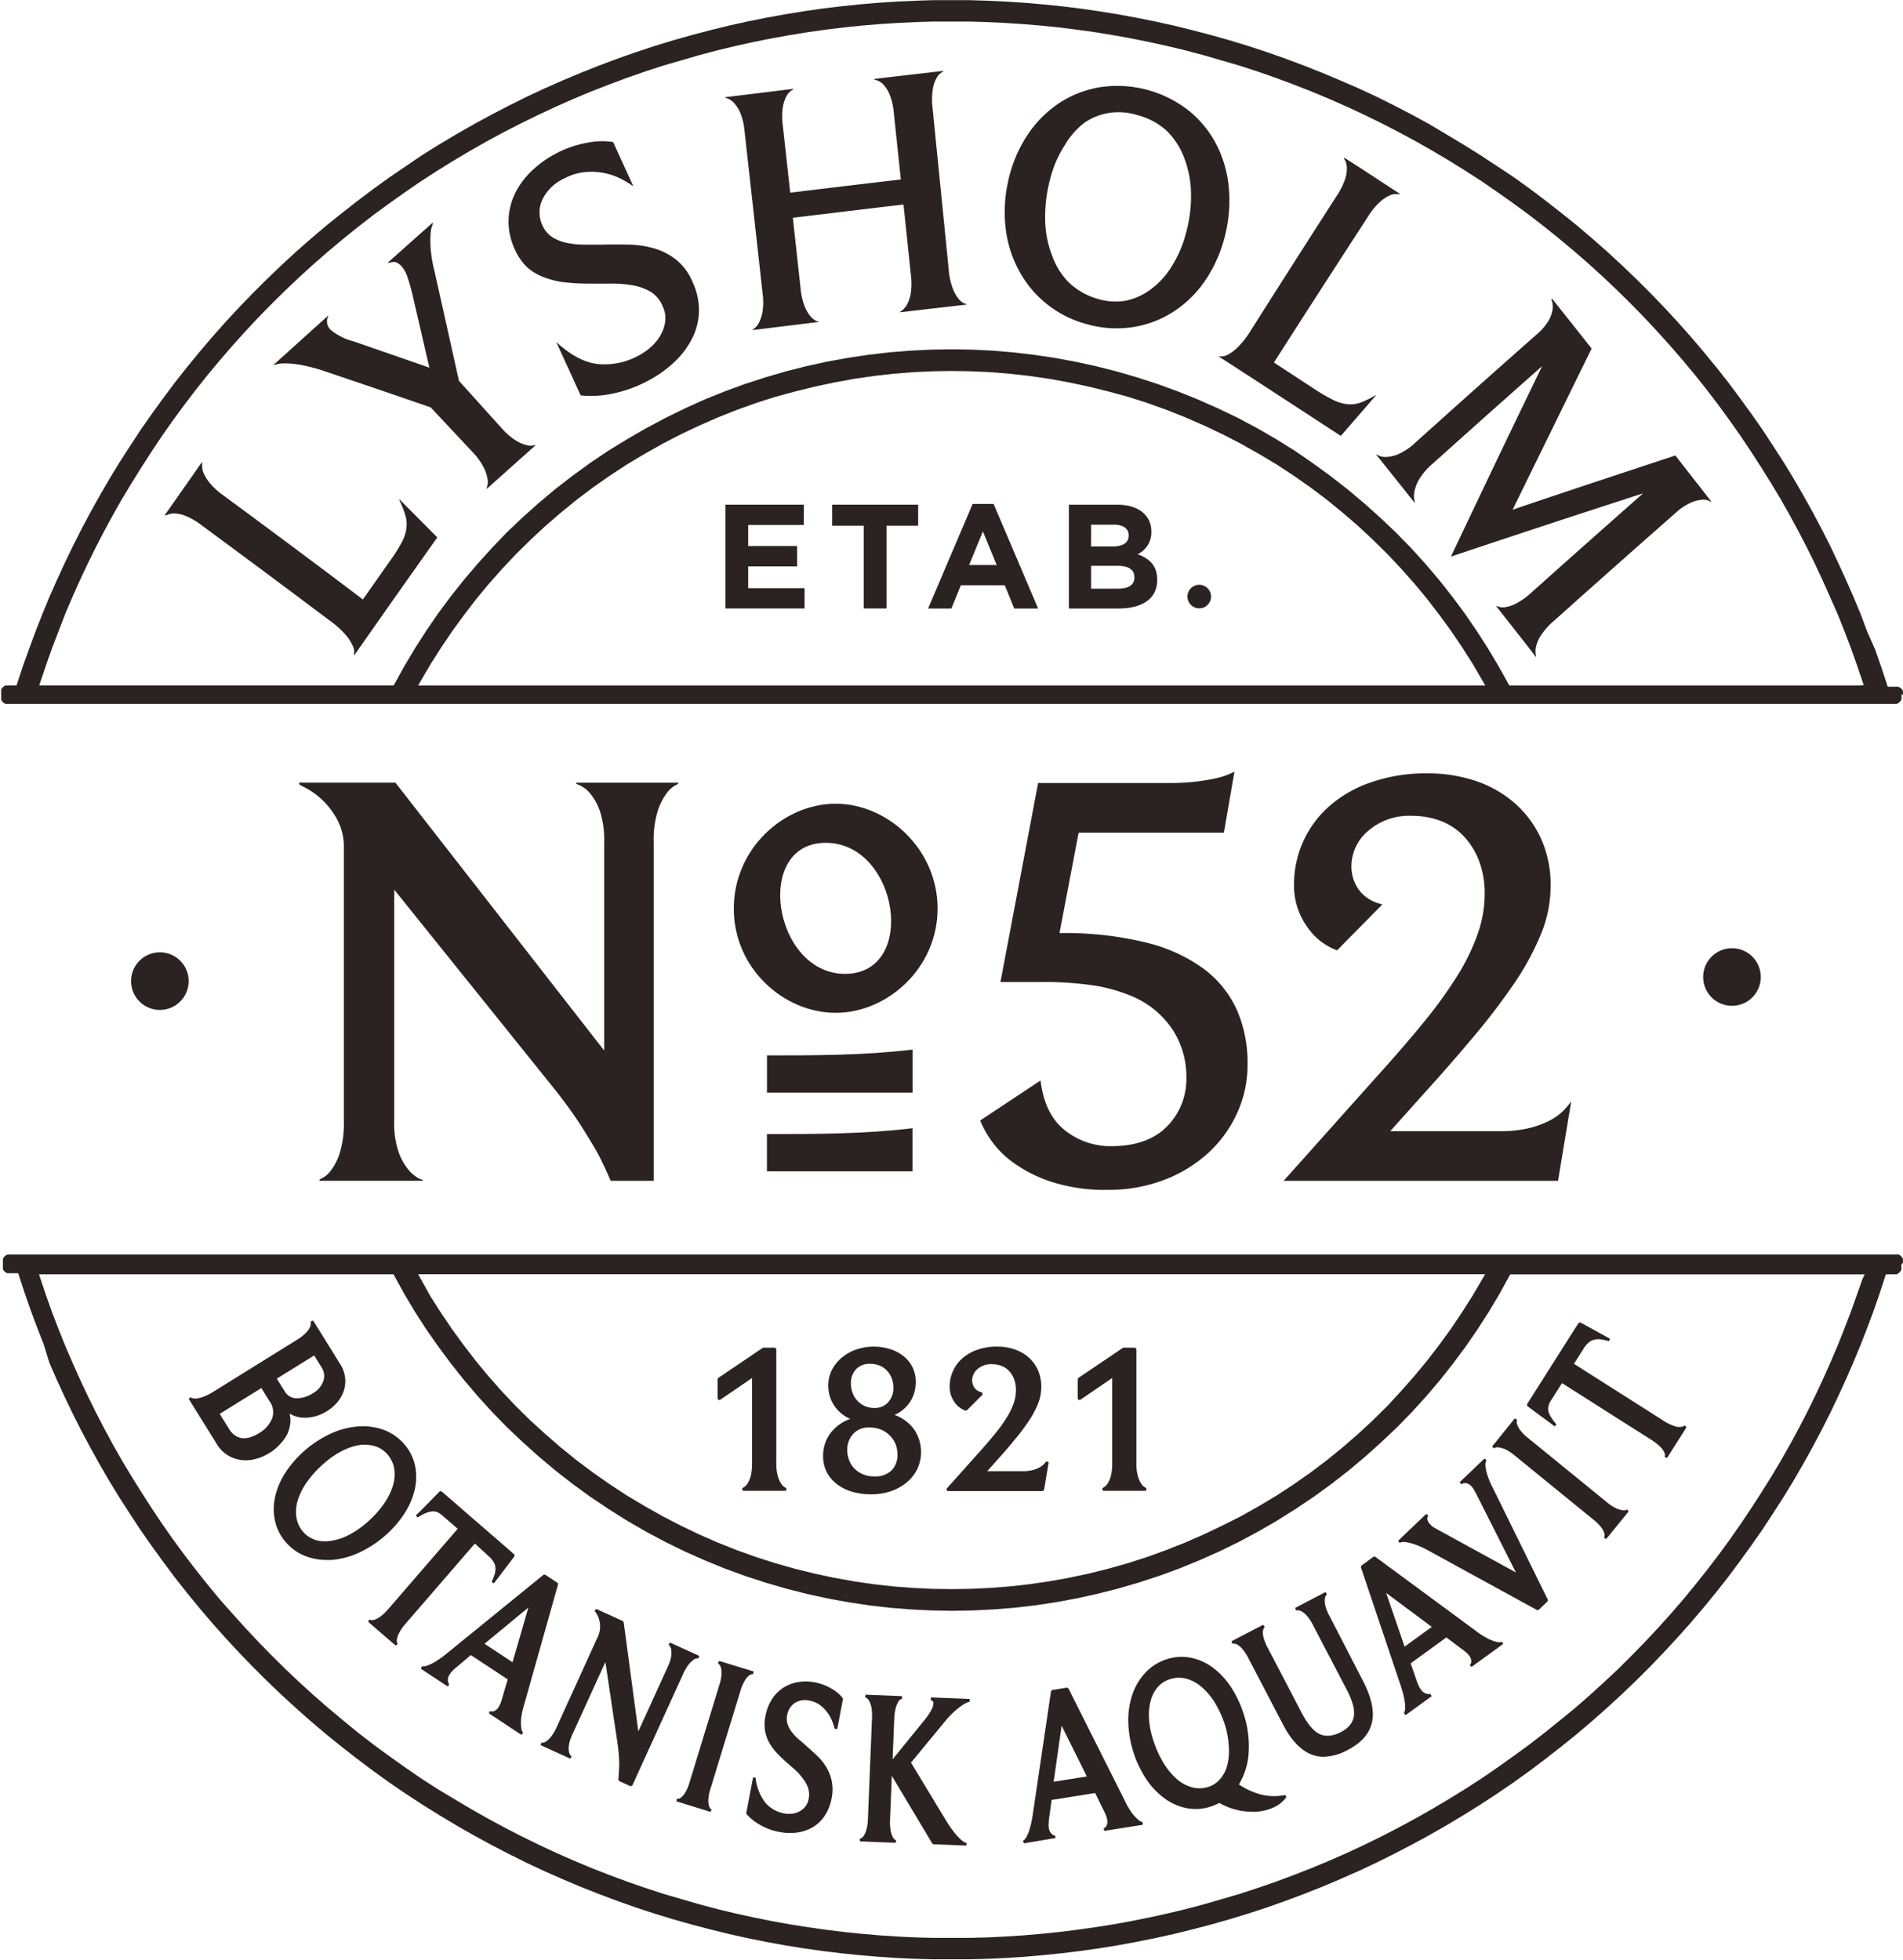 <?xml version="1.0" encoding="UTF-8"?> <svg xmlns="http://www.w3.org/2000/svg" id="Lag_1" data-name="Lag 1" viewBox="0 0 361.18 371.98"><defs><style>.cls-1{fill:#2b2321;}</style></defs><title>Lysholm_no52_1821_logo</title><path class="cls-1" d="M477.8,474.07V474l0-.09s0-.09,0-.09l0-.09,0-.1,0-.09,0-.09,0-.09a.49.49,0,0,1-.05-.09l-.06-.08a.52.52,0,0,0-.06-.09l-.06-.08-.07-.08-.07-.08-.08-.07-.09-.06-.08-.06-.08-.06-.09-.05-.09,0-.09,0-.1,0-.09,0-.1,0-.09,0h-358l-.1,0-.09,0-.1,0-.09,0-.09.05-.09,0-.08.06-.09.06-.08.06-.08.06-.07.08-.08.08-.06.08-.06.08-.06.09-.05.09,0,.09,0,.09,0,.09a.48.48,0,0,0,0,.09l0,.09,0,.1,0,.09v.18a.88.88,0,0,1,0,.09v.18c0,.05,0,.09,0,.09v.19a.91.91,0,0,1,0,.09l0,.09a.46.46,0,0,0,0,.09.76.76,0,0,0,0,.1l0,.09,0,.09a.68.68,0,0,1,0,.09.59.59,0,0,1,.05.09l.06.08.06.09.06.07.08.08.07.06.08.06.08.06.09.06.08.05.09.05.09,0,.09,0,.1,0,.09,0,.1,0,.1,0h1.54l.15.48,1.07,3.27,1.14,3.27,1.21,3.25,1.28,3.27L126,493.1l1.41,3.24,1.49,3.23,1.55,3.23,1.62,3.21,1.69,3.18,1.77,3.17,1.82,3.15,1.9,3.11,2,3.1,2,3.06,2.1,3,2.17,3,2.24,3,2.3,2.93,2.37,2.89,2.43,2.86,2.5,2.8,2.55,2.76,2.62,2.72,2.67,2.66,2.73,2.62,2.78,2.55,2.84,2.52,2.89,2.45,2.95,2.39,3,2.33,3,2.27,3.09,2.22,3.13,2.14,3.18,2.08,3.21,2,3.25,1.95,3.29,1.88,3.31,1.8,3.35,1.74,3.38,1.68,3.41,1.6,3.43,1.51,3.45,1.46,3.48,1.37,3.49,1.31,3.5,1.24,3.52,1.15,3.53,1.08,3.54,1,3.54.93,3.55.87,3.55.79,3.55.71,3.55.65,3.55.57,3.54.5,3.53.43,3.52.36,3.5.3,3.5.23,3.48.16,3.46.09,3.44,0,3.44,0,3.46-.09,3.48-.16,3.5-.23,3.5-.3,3.52-.36,3.53-.43,3.53-.5,3.55-.57,3.55-.65,3.55-.71,3.56-.79,3.55-.87,3.54-.93,3.54-1,3.53-1.08,3.52-1.15,3.51-1.24,3.49-1.31,3.48-1.37,3.45-1.46,3.43-1.51,3.41-1.6,3.38-1.68,3.35-1.74,3.31-1.8,3.29-1.88,3.25-1.95,3.21-2,3.18-2.08,3.13-2.14,3.09-2.22,3-2.27,3-2.33,2.95-2.39,2.89-2.45,2.84-2.52,2.78-2.55,2.73-2.62,2.67-2.66,2.61-2.72,2.55-2.76,2.5-2.8,2.43-2.86,2.37-2.89,2.3-2.93,2.24-3,2.17-3,2.1-3,2-3.06,2-3.1,1.9-3.11,1.82-3.15,1.76-3.17,1.69-3.18,1.62-3.21,1.55-3.23,1.48-3.23,1.41-3.24,1.35-3.24,1.28-3.27,1.21-3.25,1.14-3.27,1.22-3.75h1.59l.09,0,.1,0,.09,0,.1,0,.09,0,.09-.05.09-.05.08-.05.08-.07.09-.06.08-.08.07-.06.07-.08.06-.09.06-.08a.49.49,0,0,0,.06-.09l.05-.09a.38.38,0,0,0,0-.09.49.49,0,0,0,0-.09l0-.09a.7.7,0,0,1,0-.09l0-.09a.7.7,0,0,0,0-.1.84.84,0,0,0,0-.09v-.09a.54.54,0,0,0,0-.09c0-.05,0-.09,0-.09v-.09a.78.78,0,0,0,0-.09A.4.4,0,0,0,477.8,474.07Zm-280.68,2.24H398.49l-.57,1-1.85,3.15-2,3.13L392,486.68l-2.19,3-2.3,3-2.42,2.92-2.52,2.86L380,501.25,377.22,504l-2.83,2.62-2.93,2.54-3,2.44-3.11,2.35-3.19,2.24-3.27,2.14-3.35,2-3.41,1.92L348.64,524l-3.52,1.68-3.57,1.56-3.61,1.43L334.28,530l-3.68,1.17-3.7,1.05-3.72.92-3.73.79-3.73.67-3.73.54-3.72.42-3.71.28-3.68.18-3.66.05-3.66-.05-3.68-.18-3.7-.28-3.72-.42-3.73-.54-3.73-.67-3.73-.79-3.72-.92-3.7-1.05L260.17,530l-3.65-1.31-3.61-1.43-3.57-1.56L245.81,524l-3.47-1.79-3.4-1.92-3.35-2-3.27-2.14-3.19-2.24L226,511.57l-3-2.44-2.93-2.54L217.23,504l-2.74-2.71-2.63-2.77-2.52-2.86-2.42-2.92-2.3-3-2.19-3-2.08-3.08-2-3.13L196,476.32Zm273,.9L469,480.38l-1.13,3.17-1.21,3.15-1.26,3.16L464.06,493l-1.4,3.14-1.46,3.13-1.53,3.11-1.6,3.1-1.67,3.09-1.74,3.06-1.79,3-1.87,3-1.94,3-2,3L445,526.57l-2.12,2.91-2.19,2.86-2.25,2.83L436.12,538l-2.38,2.75-2.44,2.71-2.49,2.66-2.56,2.62-2.6,2.58L421,553.8l-2.72,2.48-2.77,2.41L412.68,561l-2.87,2.31-2.91,2.26-3,2.18-3,2.14-3,2.06-3.09,2-3.13,1.93-3.16,1.88-3.2,1.82-3.23,1.74-3.25,1.68-3.29,1.61-3.31,1.55-3.33,1.46-3.36,1.4-3.38,1.32-3.38,1.26-3.41,1.18-3.41,1.12-3.43,1-3.44,1-3.45.91-3.45.83-3.45.75-3.45.7-3.44.62-3.45.54-3.44.49-3.42.42-3.43.35-3.41.29-3.39.22-3.38.16-3.36.09-3.35,0-3.35,0-3.36-.09-3.38-.16-3.39-.22-3.41-.29-3.42-.35-3.43-.42-3.44-.49-3.44-.54-3.45-.62-3.45-.7-3.45-.75-3.44-.83-3.44-.91-3.44-1-3.43-1-3.41-1.12-3.41-1.18-3.39-1.26-3.38-1.32-3.35-1.4-3.33-1.46-3.31-1.55-3.29-1.61-3.26-1.68-3.23-1.74-3.2-1.82-3.16-1.88L199.65,574l-3.09-2-3-2.06-3-2.14-3-2.18-2.91-2.26L181.76,561l-2.82-2.36-2.77-2.41-2.72-2.48-2.66-2.52-2.61-2.58-2.56-2.62-2.49-2.66-2.44-2.71L158.33,538,156,535.17l-2.25-2.83-2.19-2.86-2.13-2.91-2.06-2.93-2-3-1.93-3-1.87-3-1.8-3-1.74-3.06-1.67-3.09-1.6-3.1-1.53-3.11-1.47-3.13-1.4-3.14L129,489.86l-1.27-3.16-1.21-3.15-1.13-3.17-1.36-4.06h67.29l.19.36,1.87,3.39,2,3.35,2.12,3.3L199.8,490l2.37,3.2,2.5,3.15,2.62,3.08,2.72,3,2.85,2.93,3,2.83,3.06,2.75,3.16,2.65,3.26,2.54,3.35,2.43,3.44,2.31,3.51,2.21,3.59,2.08,3.66,1.95,3.72,1.82,3.78,1.68,3.82,1.56,3.86,1.41,3.89,1.27,3.92,1.14,3.94,1,3.94.86,4,.73,3.94.59,3.94.45,3.92.31,3.9.19,3.87.07,3.87-.07,3.9-.19,3.92-.31,3.94-.45,3.95-.59,3.95-.73,3.95-.86,3.94-1,3.92-1.14,3.89-1.27,3.86-1.41,3.82-1.56,3.78-1.68,3.72-1.82,3.66-1.95,3.59-2.08,3.52-2.21,3.44-2.31,3.35-2.43,3.26-2.54,3.16-2.65,3.06-2.75,3-2.83,2.85-2.93,2.73-3,2.61-3.08,2.49-3.15,2.37-3.2,2.25-3.27,2.12-3.3,2-3.35,2.06-3.75h67.29Z" transform="translate(-116.63 -234.45)"></path><path class="cls-1" d="M477.81,366.41c0-.05,0-.11,0-.11v-.09a.43.43,0,0,1,0-.09l0-.09,0-.1,0-.09,0-.09,0-.09-.06-.09,0-.09-.06-.08-.06-.09-.06-.08-.08-.08a.27.27,0,0,0-.07-.06l-.08-.08-.08-.07-.09,0-.08-.05-.09-.05-.09-.05-.09,0-.1,0-.09,0-.1,0-.1,0h-1.53l-.15-.47-1.07-3.27-1.14-3.27L471,354.29,469.77,351l-1.35-3.24L467,344.53l-1.48-3.24L464,338.07l-1.62-3.2-1.69-3.18-1.76-3.16-1.82-3.15-1.9-3.12-2-3.1-2-3.06-2.1-3-2.17-3-2.24-3-2.3-2.92L440,301.26l-2.43-2.86-2.5-2.81-2.55-2.76-2.61-2.71-2.67-2.66-2.73-2.62-2.78-2.57-2.84-2.5L416,277.31l-2.95-2.38-3-2.34-3-2.27-3.09-2.22L400.8,266l-3.18-2.09-3.21-2-3.25-1.95L387.88,258l-3.31-1.8-3.35-1.74-3.38-1.68-3.41-1.59L371,249.71l-3.45-1.45-3.48-1.38-3.49-1.31-3.51-1.23-3.52-1.16L350,242.1l-3.54-1-3.54-.93-3.55-.87-3.56-.79-3.55-.71-3.55-.65-3.55-.57-3.53-.51-3.53-.43-3.52-.36-3.5-.3-3.5-.23-3.48-.16-3.46-.11-3.44,0-3.44,0-3.46.11-3.48.16-3.5.23-3.5.3-3.52.36-3.53.43-3.54.51-3.55.57-3.55.65-3.55.71-3.55.79-3.55.87-3.54.93-3.54,1-3.53,1.08-3.52,1.16-3.5,1.23-3.49,1.31-3.48,1.38-3.45,1.45L220,251.23l-3.41,1.59-3.38,1.68-3.35,1.74-3.31,1.8-3.29,1.88L200,261.86l-3.21,2L193.64,266l-3.13,2.14-3.09,2.22-3,2.27-3,2.34-2.95,2.38-2.89,2.45-2.84,2.5-2.78,2.57-2.73,2.62-2.67,2.66-2.62,2.71-2.55,2.76-2.5,2.81-2.43,2.86-2.37,2.89-2.3,2.92-2.24,3-2.17,3-2.1,3-2,3.06-2,3.1-1.9,3.12-1.82,3.15-1.77,3.16-1.69,3.18-1.62,3.2-1.55,3.22-1.49,3.24L126,347.77,124.67,351l-1.28,3.27-1.21,3.26L121,360.81l-1.22,3.73h-1.49l-.1,0-.09,0-.1,0-.09,0-.1,0-.09,0-.09.05-.09,0-.08.06a.34.34,0,0,0-.08.06l-.08.06-.08.06-.07.08-.07.08-.06.08-.06.09-.06.09-.05.08,0,.09,0,.1,0,.09,0,.09a.68.68,0,0,1,0,.09,1,1,0,0,0,0,.11.68.68,0,0,0,0,.09v.09a.81.81,0,0,0,0,.09c0,.06,0,.09,0,.09v.09c0,.05,0,.09,0,.09a.61.61,0,0,0,0,.09v.09c0,.05,0,.11,0,.11l0,.09,0,.09,0,.09,0,.1,0,.09,0,.09.05.09.06.08.06.09.06.08.07.08.07.08.08.06.08.06a.35.35,0,0,0,.08.06l.08.05.09,0,.09.05.09,0,.1,0,.09,0,.1,0h.09l.1,0H476.25l.1,0,.09,0,.1,0,.09,0,.09-.05.09-.05.08-.05.09-.05.08-.07.08-.06.07-.08.08-.08.06-.08.06-.08.06-.09a.56.56,0,0,0,0-.09l.06-.09,0-.09,0-.09,0-.09,0-.09,0-.1a.77.77,0,0,1,0-.09v-.09a.69.69,0,0,1,0-.09c0-.05,0-.09,0-.09v-.18C477.81,366.44,477.81,366.41,477.81,366.41Zm-80.48-1.86H196l.57-1,1.85-3.15,2-3.13,2.08-3.08,2.19-3,2.3-3,2.42-2.92,2.52-2.85,2.63-2.79,2.74-2.7,2.84-2.64,2.93-2.53,3-2.45,3.11-2.34,3.19-2.24,3.27-2.14,3.35-2,3.4-1.92,3.47-1.79,3.52-1.67,3.57-1.56,3.61-1.43,3.65-1.31,3.68-1.17,3.7-1,3.72-.92,3.73-.79,3.73-.68,3.73-.54,3.72-.42,3.7-.3,3.68-.17,3.66-.06,3.66.06,3.68.17,3.71.3,3.72.42,3.73.54,3.73.68,3.73.79,3.72.92,3.7,1,3.68,1.17,3.65,1.31,3.61,1.43,3.57,1.56,3.52,1.67,3.47,1.79,3.41,1.92,3.35,2,3.27,2.14,3.19,2.24,3.11,2.34,3,2.45,2.93,2.53,2.83,2.64,2.74,2.7,2.63,2.79,2.52,2.85,2.42,2.92,2.3,3,2.19,3,2.08,3.08,2,3.13,2.42,4.15Zm72.12,0H403.08l-.19-.35L401,360.81l-2-3.35-2.12-3.31-2.25-3.27-2.37-3.2-2.49-3.15-2.61-3.08-2.73-3-2.85-2.92-3-2.84-3.06-2.74-3.16-2.65-3.26-2.54-3.35-2.43L362.37,320l-3.52-2.19-3.59-2.08-3.66-1.95L347.88,312l-3.78-1.68-3.82-1.54-3.86-1.41-3.89-1.27-3.92-1.14-3.94-1-3.95-.86-3.95-.73-3.95-.58-3.94-.46L305,301l-3.9-.19-3.87-.06-3.87.06-3.9.19-3.92.31-3.94.46-3.94.58-4,.73-3.94.86-3.94,1-3.92,1.14L258,307.34l-3.86,1.41-3.82,1.54L246.56,312l-3.72,1.82-3.66,1.95-3.59,2.08L232.08,320l-3.44,2.32-3.35,2.43L222,327.3l-3.16,2.65-3.06,2.74-3,2.84L210,338.45l-2.72,3-2.62,3.08-2.5,3.15-2.37,3.2-2.25,3.27-2.12,3.31-2,3.35-2.06,3.73H124.08l.29-.88,1.07-3.17,1.13-3.17,1.21-3.16L129,351l1.34-3.15,1.4-3.14,1.47-3.13,1.53-3.11,1.6-3.09,1.67-3.09,1.74-3.06,1.8-3,1.87-3,1.93-3,2-3,2.06-2.93,2.13-2.91,2.19-2.87,2.25-2.83,2.32-2.79,2.37-2.75,2.44-2.71,2.49-2.67,2.56-2.62,2.61-2.57,2.66-2.52,2.72-2.48,2.77-2.41,2.82-2.36,2.87-2.31,2.91-2.26,3-2.19,3-2.13,3-2.06,3.09-2,3.13-1.94,3.16-1.87,3.2-1.82,3.23-1.74,3.26-1.67,3.29-1.61,3.31-1.54,3.33-1.47,3.35-1.4,3.38-1.32,3.39-1.26,3.41-1.19,3.41-1.11,3.43-1,3.44-1,3.44-.91,3.44-.83,3.45-.76,3.45-.69,3.45-.62,3.44-.56,3.44-.48,3.43-.42,3.42-.35,3.41-.28,3.39-.22,3.38-.16,3.36-.1,3.35,0,3.35,0,3.36.1,3.38.16,3.39.22,3.41.28,3.43.35,3.42.42,3.44.48,3.45.56,3.44.62,3.45.69,3.45.76,3.45.83,3.45.91,3.44,1,3.43,1,3.41,1.11,3.41,1.19,3.38,1.26,3.38,1.32,3.36,1.4,3.33,1.47,3.31,1.54,3.29,1.61,3.25,1.67,3.23,1.74,3.2,1.82,3.16,1.87,3.13,1.94,3.09,2,3,2.06,3,2.13,3,2.19,2.91,2.26,2.87,2.31,2.82,2.36,2.77,2.41,2.72,2.48,2.66,2.52,2.6,2.57,2.56,2.62,2.49,2.67,2.44,2.71,2.38,2.75,2.32,2.79,2.25,2.83,2.19,2.87,2.12,2.91,2.06,2.93,2,3,1.94,3,1.87,3,1.79,3,1.74,3.06,1.67,3.09,1.6,3.09,1.53,3.11,1.46,3.13,1.4,3.14L465.4,351l1.26,3.15,1.21,3.16L469,360.5l1.36,4Z" transform="translate(-116.63 -234.45)"></path><polygon class="cls-1" points="142 107.5 151.29 107.5 151.29 103.64 142 103.64 142 99.64 152.56 99.64 152.56 95.79 137.69 95.79 137.69 115.49 152.7 115.49 152.7 111.64 142 111.64 142 107.5"></polygon><polygon class="cls-1" points="157.94 99.78 163.93 99.78 163.93 115.49 168.26 115.49 168.26 99.78 174.26 99.78 174.26 95.79 157.94 95.79 157.94 99.78"></polygon><path class="cls-1" d="M301.23,330.1l-8.45,19.85h4.42l1.8-4.42h8.33l1.8,4.42h4.53l-8.45-19.85Zm-.67,11.6,2.62-6.39,2.62,6.39Z" transform="translate(-116.63 -234.45)"></path><path class="cls-1" d="M332.56,339.64a4.58,4.58,0,0,0,2.59-4.25v-.06c0-3.1-2.48-5.09-6.5-5.09H319.5v19.71h9.38c4.45,0,7.38-1.8,7.38-5.41v-.06C336.25,341.84,334.85,340.51,332.56,339.64Zm-8.84-5.6H328c1.83,0,2.84.73,2.84,2v.06c0,1.46-1.21,2.08-3.13,2.08h-4Zm8.22,10c0,1.46-1.16,2.14-3.07,2.14h-5.15v-4.34h5c2.22,0,3.21.82,3.21,2.14Z" transform="translate(-116.63 -234.45)"></path><path class="cls-1" d="M259.37,496v16.15a9.84,9.84,0,0,1-.23,2.35,5.51,5.51,0,0,1-.54,1.39,2.56,2.56,0,0,1-.6.72l-.52.34.13.46h8.17l.12-.46-.51-.34a2.43,2.43,0,0,1-.6-.72,5.73,5.73,0,0,1-.57-1.4,9,9,0,0,1-.25-2.34V490.49l-.25-.25h-2.13l-.14,0L252.93,496l-.11.21V500l.38.21Z" transform="translate(-116.63 -234.45)"></path><path class="cls-1" d="M275.65,516.28a8.69,8.69,0,0,0,2.9,1.36,13,13,0,0,0,3.4.44,12.09,12.09,0,0,0,3.61-.54,9.63,9.63,0,0,0,3-1.59,7.67,7.67,0,0,0,2.1-2.55,7.38,7.38,0,0,0,.77-3.39,7.51,7.51,0,0,0-1.3-4.24A7.84,7.84,0,0,0,286.4,503a6.54,6.54,0,0,0,1.48-.87,6.66,6.66,0,0,0,1.45-1.56,6.27,6.27,0,0,0,.84-1.85,7.54,7.54,0,0,0,.26-2,6.11,6.11,0,0,0-.64-2.81,6,6,0,0,0-1.74-2.11,7.84,7.84,0,0,0-2.57-1.31,10.33,10.33,0,0,0-6.27.08,8.86,8.86,0,0,0-2.74,1.5,7.53,7.53,0,0,0-1.92,2.35,6.59,6.59,0,0,0-.72,3.05A6.83,6.83,0,0,0,275,501.3a7,7,0,0,0,3,2.46,8.11,8.11,0,0,0-1.86.93,7.8,7.8,0,0,0-1.82,1.69,7.1,7.1,0,0,0-1.47,4.36,6.68,6.68,0,0,0,.76,3.26A7,7,0,0,0,275.65,516.28Zm9.52-15.64a3.39,3.39,0,0,1-2.59,1.05,4.31,4.31,0,0,1-1.83-.38,4.17,4.17,0,0,1-1.4-1,4.46,4.46,0,0,1-.9-1.48,5,5,0,0,1-.32-1.79,3.78,3.78,0,0,1,1-2.73,3.47,3.47,0,0,1,2.64-1,4.7,4.7,0,0,1,1.88.36,3.91,3.91,0,0,1,1.38,1,4.3,4.3,0,0,1,.86,1.44,5,5,0,0,1,.3,1.73A4,4,0,0,1,285.17,500.64Zm-6.64,6a3.89,3.89,0,0,1,3.11-1.24,5.71,5.71,0,0,1,2.23.41,5.06,5.06,0,0,1,1.67,1.13,4.84,4.84,0,0,1,1.06,1.61,5.17,5.17,0,0,1,.36,1.92,4.14,4.14,0,0,1-1.15,3.1,4.44,4.44,0,0,1-3.23,1.11,5.44,5.44,0,0,1-2.17-.41,4.92,4.92,0,0,1-1.62-1.09,4.7,4.7,0,0,1-1-1.58,5.19,5.19,0,0,1-.36-1.92A4.47,4.47,0,0,1,278.53,506.65Z" transform="translate(-116.63 -234.45)"></path><path class="cls-1" d="M307.67,503.56a28.56,28.56,0,0,1-2.23,3.08c-.9,1.1-1.94,2.31-3.11,3.61l-6.08,6.8.18.41h18.11l.25-.21.87-5.25-.45-.18a5.33,5.33,0,0,1-.45.54,3.62,3.62,0,0,1-.83.61,6,6,0,0,1-1.34.51,7.62,7.62,0,0,1-1.91.21H304l1.64-1.84c1.28-1.41,2.44-2.74,3.45-4a41.41,41.41,0,0,0,2.72-3.57,17.76,17.76,0,0,0,1.8-3.32,8.48,8.48,0,0,0,.65-3.21,7.72,7.72,0,0,0-.71-3.41,7.28,7.28,0,0,0-1.88-2.41,7.88,7.88,0,0,0-2.64-1.42,10.23,10.23,0,0,0-3.05-.47,11.33,11.33,0,0,0-4,.65,8.32,8.32,0,0,0-2.84,1.71,7.1,7.1,0,0,0-2.27,5.19,5,5,0,0,0,.89,2.95,4.33,4.33,0,0,0,2.11,1.66l.26-.06,3-3-.12-.41a2.32,2.32,0,0,1-1.4-.84,2.41,2.41,0,0,1-.47-1.46,2.82,2.82,0,0,1,1-2.11,3.92,3.92,0,0,1,2.77-.94,5,5,0,0,1,1.73.3,3.89,3.89,0,0,1,1.43.91,4.57,4.57,0,0,1,1,1.54,5.76,5.76,0,0,1,.38,2.18,7.74,7.74,0,0,1-.44,2.53A13.89,13.89,0,0,1,307.67,503.56Z" transform="translate(-116.63 -234.45)"></path><path class="cls-1" d="M327.72,496v16.15a10,10,0,0,1-.23,2.35,5.51,5.51,0,0,1-.55,1.39,2.52,2.52,0,0,1-.6.72l-.52.34.13.46h8.17l.12-.46c-.13-.08-.3-.19-.51-.34a2.35,2.35,0,0,1-.6-.72,5.54,5.54,0,0,1-.57-1.4,8.88,8.88,0,0,1-.25-2.34V490.49l-.25-.25h-2.13l-.13,0L321.28,496l-.11.21V500l.38.21Z" transform="translate(-116.63 -234.45)"></path><path class="cls-1" d="M171.17,506.62a6.53,6.53,0,0,0,.57-2.29,5.2,5.2,0,0,0-.15-1.59,4.73,4.73,0,0,0,1,.49,5.86,5.86,0,0,0,1.91.31h.1a8,8,0,0,0,2.11-.34,8.53,8.53,0,0,0,2-.92,8.25,8.25,0,0,0,1.9-1.63,6.53,6.53,0,0,0,1.24-2.13,6,6,0,0,0,.29-2.51,6.31,6.31,0,0,0-1-2.74l-5.08-8.18-.45.18c0,.05,0,.16,0,.32v.09a1.41,1.41,0,0,1-.15.68,4.06,4.06,0,0,1-.76,1.06,8.51,8.51,0,0,1-1.73,1.34l-15.9,9.88a10.29,10.29,0,0,1-2.07,1,4.47,4.47,0,0,1-1.3.26,1.7,1.7,0,0,1-.69-.13.75.75,0,0,1-.17-.1l-.41.26,5.36,8.63a6.26,6.26,0,0,0,2.11,2.13,6.49,6.49,0,0,0,3.39.93,7.14,7.14,0,0,0,1.89-.26,9.38,9.38,0,0,0,2.55-1.1,9.1,9.1,0,0,0,2-1.65A8.11,8.11,0,0,0,171.17,506.62Zm-8.4.81a3.14,3.14,0,0,1-1.43-.46,3.91,3.91,0,0,1-1.26-1.35l-1.75-2.81,7.9-4.9,1.59,2.55a3.48,3.48,0,0,1,.44,3.25,5.81,5.81,0,0,1-2.5,2.78,7.86,7.86,0,0,1-1.48.71A4,4,0,0,1,162.77,507.43ZM178,496.57a4.27,4.27,0,0,1-1.92,2.28,5.81,5.81,0,0,1-3,1h-.2a2.61,2.61,0,0,1-2.21-1.32l-1.5-2.41,7.09-4.4,1.41,2.27A2.94,2.94,0,0,1,178,496.57Z" transform="translate(-116.63 -234.45)"></path><path class="cls-1" d="M193.33,521.81a14.29,14.29,0,0,0,2-4.56,10.44,10.44,0,0,0,.09-4.54,9,9,0,0,0-2-4.07,9.51,9.51,0,0,0-3.89-2.77,11.65,11.65,0,0,0-4.76-.69,15.25,15.25,0,0,0-5.13,1.27,20.76,20.76,0,0,0-8.77,7.4,14.34,14.34,0,0,0-2,4.61,10.57,10.57,0,0,0-.07,4.54,9,9,0,0,0,2,4.07,9.31,9.31,0,0,0,3.93,2.78,11.27,11.27,0,0,0,3.91.69l.87,0a15.37,15.37,0,0,0,5.11-1.32,20.54,20.54,0,0,0,4.93-3.15A20.09,20.09,0,0,0,193.33,521.81Zm-17,4.86a5,5,0,0,1-2.18-1.49,5.5,5.5,0,0,1-1.27-2.77,7.3,7.3,0,0,1,.29-3.28,12.45,12.45,0,0,1,1.84-3.56,20.65,20.65,0,0,1,3.33-3.55,16.08,16.08,0,0,1,3.55-2.34,10.55,10.55,0,0,1,3.31-1,7.84,7.84,0,0,1,.81,0,6,6,0,0,1,2,.33,5.07,5.07,0,0,1,2.16,1.5,5.53,5.53,0,0,1,1.3,2.82,7.4,7.4,0,0,1-.33,3.3,12.63,12.63,0,0,1-1.83,3.51,19.42,19.42,0,0,1-3.2,3.42,16.67,16.67,0,0,1-3.57,2.38,10.58,10.58,0,0,1-3.35,1A6.37,6.37,0,0,1,176.28,526.68Z" transform="translate(-116.63 -234.45)"></path><path class="cls-1" d="M209.31,529.77a4.36,4.36,0,0,1,1.05,1.24,2.5,2.5,0,0,1,.31,1.15,3.73,3.73,0,0,1-.2,1.21c-.15.45-.33.91-.52,1.35l.42.25,3.9-5.12,0-.34-13.84-12h-.34l-2.25,2.3c-.75.77-1.51,1.52-2.27,2.27l.3.39c.45-.27.86-.5,1.26-.69a4.49,4.49,0,0,1,1.16-.4,2.47,2.47,0,0,1,1.1,0,3.27,3.27,0,0,1,1.18.71l2.93,2.53-13.11,15.16a9,9,0,0,1-1.59,1.52,3.93,3.93,0,0,1-1.12.59,1.53,1.53,0,0,1-.63.06l-.31-.1-.24.42,5.23,4.52.38-.3-.13-.25a1.75,1.75,0,0,1,0-.7,4.11,4.11,0,0,1,.42-1.19,8.89,8.89,0,0,1,1.25-1.77l13.11-15.16Z" transform="translate(-116.63 -234.45)"></path><path class="cls-1" d="M222.48,534.91l-2.38-1.58h-.29l-18.23,14.83a19.54,19.54,0,0,1-2.29,1.66,8.86,8.86,0,0,1-1.49.74,2.72,2.72,0,0,1-.81.18h0l-.3,0-.18.45,5.1,3.36h0l.28-.4a1.14,1.14,0,0,1-.09-.14,1,1,0,0,1-.14-.39,1.84,1.84,0,0,1,0-.63,2.17,2.17,0,0,1,.37-.82,4.15,4.15,0,0,1,.61-.72c.26-.26.59-.54,1-.86l2.35-2,7,4.61-.91,3.09c-.14.53-.27,1-.4,1.31a4.05,4.05,0,0,1-.42.87,2,2,0,0,1-.58.61,1.42,1.42,0,0,1-.51.21l-.23,0h-.12l-.19-.08-.23.43,6.18,4.08.33-.36a1.54,1.54,0,0,1-.16-.28,2.58,2.58,0,0,1-.2-.86,8.09,8.09,0,0,1,0-1.67,15.69,15.69,0,0,1,.6-2.69l6.41-22.73Zm-13.89,11.53,8.32-6.87-3,10.38Z" transform="translate(-116.63 -234.45)"></path><path class="cls-1" d="M247.39,550.31a4.59,4.59,0,0,1,.92-.86,1.33,1.33,0,0,1,.59-.24h.32l.12-.47-5.53-2.52-.29.39.26.31a1.57,1.57,0,0,1,.24.66,4.05,4.05,0,0,1,0,1.25,7.61,7.61,0,0,1-.66,2l-5.58,12.25L235,542.33l-.14-.19-5.08-2.31-.29.38c.07.09.2.28.39.57a4.16,4.16,0,0,1,.46,1.06,5.09,5.09,0,0,1,.18,1.51,4.5,4.5,0,0,1-.45,1.81l-7.79,17.11a8.33,8.33,0,0,1-1.1,1.86,4.06,4.06,0,0,1-.92.86,1.2,1.2,0,0,1-.58.23h-.32l-.11.47,5.62,2.56.26-.42-.16-.14-.08-.07a1.87,1.87,0,0,1-.27-.7,4,4,0,0,1,0-1.28,7.32,7.32,0,0,1,.65-2l6.26-13.73,2.31,15.47c.14,1,.24,2,.28,2.84s.05,1.54,0,2.15-.07,1.3-.13,1.87l.14.25,2.17,1,.33-.13,9.66-21.19A8.06,8.06,0,0,1,247.39,550.31Z" transform="translate(-116.63 -234.45)"></path><path class="cls-1" d="M259.31,552.24l.29-.06.06-.48-6.54-2-.23.43.27.26a1.4,1.4,0,0,1,.3.61,4.31,4.31,0,0,1,.11,1.23,8,8,0,0,1-.4,2l-5.67,18.52a8.21,8.21,0,0,1-.81,1.93,3.52,3.52,0,0,1-.76.91,1.22,1.22,0,0,1-.54.28l-.32,0-.05.48,6.45,2,.23-.42-.23-.18a1.61,1.61,0,0,1-.29-.59,4,4,0,0,1-.11-1.19,8.1,8.1,0,0,1,.4-2l5.67-18.52a7.9,7.9,0,0,1,.81-1.93,4,4,0,0,1,.78-1A1.26,1.26,0,0,1,259.31,552.24Z" transform="translate(-116.63 -234.45)"></path><path class="cls-1" d="M274.35,554.91a9.44,9.44,0,0,0-3-1.13,9.06,9.06,0,0,0-3.2-.07,7.36,7.36,0,0,0-2.81,1.05,7.26,7.26,0,0,0-2.17,2.17,8.83,8.83,0,0,0-1.27,3.27,7.78,7.78,0,0,0-.07,2.74,7.12,7.12,0,0,0,.78,2.25,9.73,9.73,0,0,0,1.35,1.86c.55.6,1.08,1.12,1.61,1.59s1.26,1.12,1.89,1.66A11.74,11.74,0,0,1,269,572a6.2,6.2,0,0,1,1,1.82,4.08,4.08,0,0,1,.1,2.1,3.11,3.11,0,0,1-.61,1.4,3.52,3.52,0,0,1-1.1.93,3.73,3.73,0,0,1-1.39.44,4.85,4.85,0,0,1-1.56-.05,6.26,6.26,0,0,1-3.45-1.91,9.15,9.15,0,0,1-1.95-4.9h-.49l-1.28,6.75.06.21a10.22,10.22,0,0,0,2.67,2.1,11.44,11.44,0,0,0,3.49,1.26,11.08,11.08,0,0,0,2.1.21,9.54,9.54,0,0,0,1.45-.11,8,8,0,0,0,3-1.08,7.08,7.08,0,0,0,2.19-2.19,9,9,0,0,0,1.24-3.23,8.2,8.2,0,0,0,0-3.34,8.49,8.49,0,0,0-1.08-2.66,10.41,10.41,0,0,0-1.79-2.16c-.66-.62-1.35-1.23-2-1.82s-1.07-.92-1.56-1.36a8.53,8.53,0,0,1-1.23-1.35,5,5,0,0,1-.73-1.45,3.5,3.5,0,0,1-.05-1.65,3.44,3.44,0,0,1,1.39-2.24,3.62,3.62,0,0,1,2.89-.47,4.69,4.69,0,0,1,1.94.82,6.49,6.49,0,0,1,1.41,1.42,7.24,7.24,0,0,1,.91,1.63,10.77,10.77,0,0,1,.49,1.49h.48l1.07-5.62,0-.2A7.39,7.39,0,0,0,274.35,554.91Z" transform="translate(-116.63 -234.45)"></path><path class="cls-1" d="M293.35,556.63l-.1.48a2.22,2.22,0,0,1,.39.21c.14.09.16.37.15.53a3.21,3.21,0,0,1-.38,1.14,12,12,0,0,1-1.37,2l-6,7.39.31-7.6a9.5,9.5,0,0,1,.29-2.17,4.59,4.59,0,0,1,.5-1.19,1.23,1.23,0,0,1,.43-.44l.3-.11-.07-.48-6.87-.28-.12.47.34.19a1.48,1.48,0,0,1,.44.52,4,4,0,0,1,.42,1.19,8.76,8.76,0,0,1,.12,2.12l-.77,19a8.72,8.72,0,0,1-.3,2.17,4.11,4.11,0,0,1-.51,1.14,1.29,1.29,0,0,1-.46.45l-.3.11.07.48,6.74.27.12-.47-.26-.12a1.7,1.7,0,0,1-.4-.53,4.42,4.42,0,0,1-.39-1.2,9.61,9.61,0,0,1-.11-2.13l.33-8.26,7.7,12.87.2.12,6.24.25.07-.49a2.41,2.41,0,0,1-.43-.16,4.92,4.92,0,0,1-.79-.6,10.92,10.92,0,0,1-1.21-1.34,23.86,23.86,0,0,1-1.68-2.49L289.53,569l6.14-7.44a18.85,18.85,0,0,1,2.06-2.23,13.73,13.73,0,0,1,1.55-1.23,6.12,6.12,0,0,1,1-.55l.41-.14-.05-.49Z" transform="translate(-116.63 -234.45)"></path><path class="cls-1" d="M332.42,579.63a7.88,7.88,0,0,1-1.09-1.26A16.08,16.08,0,0,1,330,576l-10.6-21.1-.26-.13-2.82.45-.21.21-3.44,23.25a19.2,19.2,0,0,1-.57,2.77,8.35,8.35,0,0,1-.6,1.55,2.55,2.55,0,0,1-.48.68,1.75,1.75,0,0,1-.24.18l.17.46,6-1-.06-.49a.64.64,0,0,1-.16,0,1,1,0,0,1-.37-.2,1.69,1.69,0,0,1-.41-.46,2.1,2.1,0,0,1-.28-.85,4.23,4.23,0,0,1,0-.94c0-.36.07-.79.14-1.29l.41-3,8.26-1.32,1.42,2.9c.26.5.45.9.59,1.23a4.09,4.09,0,0,1,.27.92,1.9,1.9,0,0,1,0,.83,1.54,1.54,0,0,1-.23.5,2.16,2.16,0,0,1-.25.26l-.19.07.12.48,7.31-1.16v-.49a1.54,1.54,0,0,1-.31-.1A2.56,2.56,0,0,1,332.42,579.63Zm-9.51-8-6.3,1L318.12,562Z" transform="translate(-116.63 -234.45)"></path><path class="cls-1" d="M356.27,575.14a13.78,13.78,0,0,1-4.5-2,13.24,13.24,0,0,0,1.85-6.05,19.45,19.45,0,0,0-1-7.46,20,20,0,0,0-2.46-5.12,14.35,14.35,0,0,0-3.44-3.61,10.38,10.38,0,0,0-4.15-1.82,9.11,9.11,0,0,0-4.54.31,9.51,9.51,0,0,0-4,2.53,11.47,11.47,0,0,0-2.47,4.13,15.34,15.34,0,0,0-.79,5.23,20.78,20.78,0,0,0,3.47,10.94,14.47,14.47,0,0,0,3.48,3.62,10.61,10.61,0,0,0,4.17,1.81,9.1,9.1,0,0,0,4.54-.31c.3-.1.6-.21.89-.34s.5-.22.74-.35a12.54,12.54,0,0,0,6.2,1.68c.25,0,.51,0,.76,0a9.73,9.73,0,0,0,3.27-.79,6.08,6.08,0,0,0,2.5-2l-.25-.39A10.59,10.59,0,0,1,356.27,575.14Zm-6.41-9a10.78,10.78,0,0,1-.34,3.49,6.37,6.37,0,0,1-1.36,2.54A5,5,0,0,1,346,573.6a5.42,5.42,0,0,1-3,.12,7.34,7.34,0,0,1-2.92-1.52,12.51,12.51,0,0,1-2.58-3.07,20,20,0,0,1-2-4.43,15.65,15.65,0,0,1-.8-4.17,10.55,10.55,0,0,1,.37-3.44,6.27,6.27,0,0,1,1.36-2.5,5,5,0,0,1,2.21-1.41,5.65,5.65,0,0,1,1.76-.29,5.33,5.33,0,0,1,1.34.17,7.36,7.36,0,0,1,2.92,1.56,12.84,12.84,0,0,1,2.54,3,19.64,19.64,0,0,1,1.93,4.26A16.65,16.65,0,0,1,349.86,566.13Z" transform="translate(-116.63 -234.45)"></path><path class="cls-1" d="M369,541.24a8.6,8.6,0,0,1-.81-2,4,4,0,0,1-.11-1.3,1.37,1.37,0,0,1,.2-.64l.21-.29-.31-.37-5.74,3,.17.46.4,0a1.51,1.51,0,0,1,.64.19,3.71,3.71,0,0,1,1,.82,8.39,8.39,0,0,1,1.2,1.83l6.4,12.25a15.22,15.22,0,0,1,1.09,2.6,5.72,5.72,0,0,1,.27,2.17,3.52,3.52,0,0,1-.67,1.79,5.07,5.07,0,0,1-1.81,1.45,5.61,5.61,0,0,1-2.54.71,3.53,3.53,0,0,1-1.43-.3c-1.17-.51-2.32-1.86-3.45-4l-6.45-12.36a9.14,9.14,0,0,1-.8-1.95,3.59,3.59,0,0,1-.13-1.21,1.4,1.4,0,0,1,.18-.62,2.1,2.1,0,0,1,.16-.25l-.3-.38-6,3.12.15.46h.38a1.36,1.36,0,0,1,.63.23,3.88,3.88,0,0,1,.93.82,9.07,9.07,0,0,1,1.14,1.77l6.49,12.44c1.54,3,3.33,4.89,5.31,5.72a6.14,6.14,0,0,0,2.43.49,10.27,10.27,0,0,0,4.67-1.33c2.53-1.32,4.05-3.07,4.53-5.22s-.12-4.79-1.75-7.92Z" transform="translate(-116.63 -234.45)"></path><path class="cls-1" d="M401.36,546.15a2.54,2.54,0,0,1-.88-.11,7.51,7.51,0,0,1-1.55-.63,15.48,15.48,0,0,1-2.31-1.5l-19-14h-.29L375,531.62l-.09.27,7.49,22.27a19.84,19.84,0,0,1,.75,2.73,8.33,8.33,0,0,1,.17,1.66,2.51,2.51,0,0,1-.12.82l-.13.28.36.32,4.94-3.59-.27-.41a.67.67,0,0,1-.17,0,.93.93,0,0,1-.41,0,1.85,1.85,0,0,1-.59-.24,2.13,2.13,0,0,1-.64-.63,4.43,4.43,0,0,1-.46-.82c-.14-.31-.29-.71-.46-1.22l-1-2.9,6.77-4.92,2.58,1.94c.48.34.83.61,1.09.83a4,4,0,0,1,.66.69,2,2,0,0,1,.37.74,1.6,1.6,0,0,1,0,.56,1.42,1.42,0,0,1-.11.33l-.14.15.33.36,6-4.36-.22-.43A1.09,1.09,0,0,1,401.36,546.15Zm-18.14.84-3.51-10.2,8.67,6.45Z" transform="translate(-116.63 -234.45)"></path><path class="cls-1" d="M398.89,514.3a7.8,7.8,0,0,1-.32-1.59,2.15,2.15,0,0,1,.06-.8,3.14,3.14,0,0,1,.12-.33l-.4-.27-4.66,4.45.25.41.27-.13a1.28,1.28,0,0,1,.49-.09,1.47,1.47,0,0,1,.54.12,2.14,2.14,0,0,1,.69.51,3.65,3.65,0,0,1,.46.65c.16.27.34.6.54,1l7.41,14.68L390,525.05c-.53-.27-.9-.49-1.18-.66a3.66,3.66,0,0,1-.73-.59,1.82,1.82,0,0,1-.45-.66,1.25,1.25,0,0,1-.11-.52.7.7,0,0,1,.09-.33l.09-.2-.4-.28L382,526.88l.26.4.38-.12a2.3,2.3,0,0,1,.83,0,8.73,8.73,0,0,1,1.55.38,14,14,0,0,1,2.32,1l21,11.5.29,0,1.73-1.65.05-.29-10.49-21.32A14.83,14.83,0,0,1,398.89,514.3Z" transform="translate(-116.63 -234.45)"></path><path class="cls-1" d="M400.14,509.35l.35-.16a1.58,1.58,0,0,1,.67,0,4.29,4.29,0,0,1,1.19.36,7.88,7.88,0,0,1,1.71,1.12l15,12.22a8.29,8.29,0,0,1,1.48,1.47,3.47,3.47,0,0,1,.56,1.05,1.23,1.23,0,0,1,.05.61l-.09.31.43.22,4.25-5.23-.31-.37-.25.14a1.74,1.74,0,0,1-.66,0,3.94,3.94,0,0,1-1.14-.35,8,8,0,0,1-1.72-1.12l-15-12.22a7.82,7.82,0,0,1-1.48-1.47,4,4,0,0,1-.59-1.08,1.22,1.22,0,0,1-.08-.66c0-.14,0-.24.05-.3l-.43-.22L399.83,509Z" transform="translate(-116.63 -234.45)"></path><path class="cls-1" d="M409.12,503.27c.87.62,1.72,1.26,2.58,1.91l.34-.36c-.31-.37-.6-.75-.87-1.13a4.8,4.8,0,0,1-.57-1.09,2.28,2.28,0,0,1-.11-1.09,3.11,3.11,0,0,1,.52-1.27l2.08-3.27L430,507.71a9.28,9.28,0,0,1,1.74,1.35,4.08,4.08,0,0,1,.74,1,1.25,1.25,0,0,1,.15.62l-.05.32.45.17,3.7-5.83-.34-.34-.24.17a2.74,2.74,0,0,1-1.94-.12,9,9,0,0,1-1.94-1l-16.91-10.74,1.86-2.93a4.38,4.38,0,0,1,1.07-1.22,2.52,2.52,0,0,1,1.09-.47,3.64,3.64,0,0,1,1.23,0c.45.08.92.19,1.41.32l.18-.46-5.63-3.1-.33.09-9.8,15.45.06.33Z" transform="translate(-116.63 -234.45)"></path><circle class="cls-1" cx="328.72" cy="185.44" r="5.47"></circle><circle class="cls-1" cx="30.34" cy="186.22" r="5.47"></circle><path class="cls-1" d="M192.44,329.19s0,.1,0,.22a20,20,0,0,1,1.1,2.75,6.16,6.16,0,0,1,.22,2.6,8,8,0,0,1-.91,2.69,31.9,31.9,0,0,1-2.12,3.35l-5.23,7.43C175,340.29,169.66,336.33,159,328.46a13.24,13.24,0,0,1-2.71-2.53,7.5,7.5,0,0,1-1.14-2,3.74,3.74,0,0,1-.14-1.4.36.36,0,0,0-.09-.32c-3,4.31-4,5.7-7,10,.08.08.16.12.36,0a3.15,3.15,0,0,1,1.35-.3,6,6,0,0,1,2.19.45,13.29,13.29,0,0,1,3.15,1.84c9.77,7.21,14.63,10.83,24.32,18.1a17.11,17.11,0,0,1,3.05,2.77,8.78,8.78,0,0,1,1.29,2.07,2.4,2.4,0,0,1,.2,1.41c-.05.19.05.26.05.26,6.35-9.07,9.34-13.31,15.75-22.36l-7.08-7.12Z" transform="translate(-116.63 -234.45)"></path><path class="cls-1" d="M217.89,319a2.93,2.93,0,0,1-1.41-.09,7.05,7.05,0,0,1-2.07-.93,13,13,0,0,1-2.67-2.37l-8-8.87c-1.85-8.3-2.77-12.45-4.63-20.75a26.49,26.49,0,0,1-.75-4.44,19.77,19.77,0,0,1,0-2.85,5,5,0,0,1,.36-1.57c.11-.25.09-.33,0-.38-3.6,3.19-4.89,4.35-8.48,7.54.1.1.35,0,.89-.1s1.13.16,1.76.85a5.8,5.8,0,0,1,1.05,1.93,32.39,32.39,0,0,1,1,3.52c1.28,5.49,1.91,8.24,3.18,13.74-5.76-2-8.65-3-14.42-5a11.12,11.12,0,0,1-4.3-2.16,2.46,2.46,0,0,1-.62-1,2.43,2.43,0,0,1-.08-.87,1.47,1.47,0,0,1,.19-.62c.07-.11.06-.16,0-.2-4.28,3.84-6,5.43-10.3,9.28.06.07.15.07.51-.05a5.92,5.92,0,0,1,1.65-.19,17.57,17.57,0,0,1,2.84.27,31.88,31.88,0,0,1,4.25,1.08c8.22,2.78,12.33,4.18,20.53,7l8.06,8.6a12.28,12.28,0,0,1,2.1,3,7,7,0,0,1,.65,2.14,2.94,2.94,0,0,1-.13,1.42c-.11.23-.06.27,0,.28,3.89-3.48,5.31-4.75,9.21-8.23C218.23,319,218.19,318.92,217.89,319Z" transform="translate(-116.63 -234.45)"></path><path class="cls-1" d="M245,283.77a12.5,12.5,0,0,0-4.14-2.15,18.24,18.24,0,0,0-4.77-.74q-2.51-.06-4.92,0c-1.32,0-2.57,0-3.76,0a16.09,16.09,0,0,1-3.31-.36,8.19,8.19,0,0,1-2.69-1.09,5.07,5.07,0,0,1-1.83-2.21,5.77,5.77,0,0,1-.06-4.78,8.47,8.47,0,0,1,4.25-4.14,10.46,10.46,0,0,1,4-1.2,12.64,12.64,0,0,1,3.71.23,12.42,12.42,0,0,1,3.1,1.11,17.44,17.44,0,0,1,2.26,1.39L233,261.41a13.76,13.76,0,0,0-5,.15,20,20,0,0,0-5.63,1.92,20.25,20.25,0,0,0-4.88,3.46,15,15,0,0,0-3.18,4.39,12.33,12.33,0,0,0-1.16,5.07,12.47,12.47,0,0,0,1.24,5.48,10.26,10.26,0,0,0,2.49,3.48,10.48,10.48,0,0,0,3.41,1.87,16.12,16.12,0,0,0,3.81.84c1.34.13,2.68.21,4,.22,1.52,0,3,0,4.52,0a21.12,21.12,0,0,1,4.16.33,10.25,10.25,0,0,1,3.44,1.27,5.84,5.84,0,0,1,2.22,2.8,5,5,0,0,1,.45,2.69,7.16,7.16,0,0,1-.84,2.6,8.8,8.8,0,0,1-1.82,2.28,11.89,11.89,0,0,1-2.57,1.77,13.32,13.32,0,0,1-7.45,1.52q-3.82-.34-8-4.18l4.63,10.13a19.24,19.24,0,0,0,6-.33,24.32,24.32,0,0,0,6.43-2.27,22.52,22.52,0,0,0,5.42-3.8,16.23,16.23,0,0,0,3.39-4.58,12,12,0,0,0,1.21-5.11,12.6,12.6,0,0,0-1.2-5.41A10.88,10.88,0,0,0,245,283.77Z" transform="translate(-116.63 -234.45)"></path><path class="cls-1" d="M299.74,292.08a3.06,3.06,0,0,1-1.15-.88,6.88,6.88,0,0,1-1.13-2,12.87,12.87,0,0,1-.76-3.48c-1.22-12.29-1.84-18.44-3.07-30.74a12.53,12.53,0,0,1,.05-3.67,6.46,6.46,0,0,1,.78-2.18,2.78,2.78,0,0,1,1-1c.25-.12.2-.16.18-.22-5.51.64-7.58.87-13.09,1.53,0,.12.09.15.41.23a2.86,2.86,0,0,1,1.27.76,6.24,6.24,0,0,1,1.22,1.91,11.71,11.71,0,0,1,.82,3.54c.54,5.05.8,7.58,1.34,12.63-8.42,1-12.63,1.49-21,2.51-.56-5-.83-7.57-1.39-12.62a12.63,12.63,0,0,1,0-3.67,6.53,6.53,0,0,1,.76-2.18,2.75,2.75,0,0,1,1-1c.25-.12.25-.16.25-.24l-12.95,1.59c0,.09.06.14.43.25a3.05,3.05,0,0,1,1.19.8,6.4,6.4,0,0,1,1.22,1.9,11.79,11.79,0,0,1,.82,3.47c1.37,12.28,2.06,18.41,3.41,30.69a12.2,12.2,0,0,1,0,3.64,7.19,7.19,0,0,1-.72,2.14,3.25,3.25,0,0,1-.94,1.09c-.26.12-.22.22-.22.22L272,295.56c0-.05,0-.1-.32-.15a3.07,3.07,0,0,1-1.17-.87,6.81,6.81,0,0,1-1.16-1.94,12.64,12.64,0,0,1-.78-3.47c-.58-5.34-.88-8-1.46-13.35,8.41-1,12.61-1.53,21-2.51.56,5.34.84,8,1.4,13.36a12.34,12.34,0,0,1-.05,3.64,6.54,6.54,0,0,1-.77,2.14,3.57,3.57,0,0,1-1,1.09c-.25.12-.26.23-.26.23,5.29-.62,7.35-.86,12.64-1.46C300.07,292.2,300,292.14,299.74,292.08Z" transform="translate(-116.63 -234.45)"></path><path class="cls-1" d="M349.81,269.65a22.17,22.17,0,0,0-2.43-8,20.26,20.26,0,0,0-5.24-6.29A22,22,0,0,0,325.39,251a20.1,20.1,0,0,0-7.84,3.09,21.52,21.52,0,0,0-6,6.12,25.42,25.42,0,0,0-3.58,8.67,26.43,26.43,0,0,0-.46,9,22.31,22.31,0,0,0,2.55,8A20.57,20.57,0,0,0,323,296a20.51,20.51,0,0,0,9,.48,19.85,19.85,0,0,0,7.76-3.14,21.49,21.49,0,0,0,5.94-6.14,26.34,26.34,0,0,0,3.55-8.54A27,27,0,0,0,349.81,269.65Zm-8.08,9a22.07,22.07,0,0,1-2.74,6.4,15.17,15.17,0,0,1-3.93,4.3,12,12,0,0,1-4.91,2.2,11.75,11.75,0,0,1-5.28-.4,13.31,13.31,0,0,1-5.36-3.07,13.46,13.46,0,0,1-3.15-5,19.27,19.27,0,0,1-1.36-6.75,27.46,27.46,0,0,1,.95-7.91,20.77,20.77,0,0,1,2.73-6.34,14.9,14.9,0,0,1,3.68-4.27,11.48,11.48,0,0,1,4.86-1.94,12,12,0,0,1,5.28.43,13.2,13.2,0,0,1,5.54,2.95,14.21,14.21,0,0,1,3.35,5.18,19.75,19.75,0,0,1,1.29,6.67A26.81,26.81,0,0,1,341.73,278.7Z" transform="translate(-116.63 -234.45)"></path><path class="cls-1" d="M374.93,310.84a5.86,5.86,0,0,1-2.55.33,8,8,0,0,1-2.71-.81,32.79,32.79,0,0,1-3.46-2l-7.8-5.1c7.11-11.1,10.68-16.64,17.87-27.71a12.55,12.55,0,0,1,2.34-2.84,7,7,0,0,1,1.93-1.23,2.64,2.64,0,0,1,1.37-.18c.32.06.33,0,.39-.07-4.46-2.91-6.08-4-10.56-6.86,0,.12-.08.12.12.43a3.27,3.27,0,0,1,.38,1.36,6.16,6.16,0,0,1-.31,2.24,13.37,13.37,0,0,1-1.63,3.26c-6.55,10.19-9.8,15.29-16.28,25.5a16.48,16.48,0,0,1-2.52,3.24,8.12,8.12,0,0,1-1.95,1.42,2.45,2.45,0,0,1-1.37.27c-.28,0-.29,0-.29,0,9.42,6.08,13.85,9,23.21,15.1l6.61-7.62.07-.08s-.05,0-.12,0A19.27,19.27,0,0,1,374.93,310.84Z" transform="translate(-116.63 -234.45)"></path><path class="cls-1" d="M403.71,331.2c6-12.24,9-18.36,15-30.59-3.14-4-4.38-5.53-7.53-9.51,0,.06-.16,0,0,.46a4,4,0,0,1,.12,1.6,5.79,5.79,0,0,1-.77,2.17,10.41,10.41,0,0,1-2.23,2.58c-9.25,8.18-13.85,12.29-23,20.51a11.55,11.55,0,0,1-3.24,2.21,6.76,6.76,0,0,1-2.33.56,3.15,3.15,0,0,1-1.55-.33c-.26-.18-.3-.12-.34-.1,3.11,3.89,4.14,5.17,7.24,9.07.05,0,.12,0,0-.4a4,4,0,0,1,0-1.67,7.39,7.39,0,0,1,.91-2.35,12.1,12.1,0,0,1,2.53-2.93c8.29-7.44,12.45-11.15,20.8-18.54-7,14.45-10.44,21.67-17.31,36.15,14.55-4.86,21.84-7.26,36.47-12-8.5,7.51-12.74,11.27-21.18,18.81a13.35,13.35,0,0,1-3,2.14,6.61,6.61,0,0,1-2.06.66,2.68,2.68,0,0,1-1.35-.15c-.26-.12-.3-.06-.3-.06,3.2,4.07,4.37,5.55,7.55,9.63,0,0,.08-.06,0-.32a3.73,3.73,0,0,1,0-1.52,6.41,6.41,0,0,1,.92-2.18,12.74,12.74,0,0,1,2.44-2.76c9.21-8.23,13.84-12.34,23.13-20.52a10.87,10.87,0,0,1,3-2,6.44,6.44,0,0,1,2.13-.52,2.48,2.48,0,0,1,1.34.26c.2.13.28.13.31.07-2.8-3.6-4-5.14-6.81-8.73C422.26,325,416.07,327,403.71,331.2Z" transform="translate(-116.63 -234.45)"></path><path class="cls-1" d="M262.19,456.77h27.63v-8.18c-9.17,1.11-18.46,1.11-27.63,1.11Z" transform="translate(-116.63 -234.45)"></path><path class="cls-1" d="M275.24,387c-9.84,0-19.34,8.51-19.34,19.9s9.51,19.79,19.34,19.79,19.34-8.51,19.34-19.79S285.08,387,275.24,387ZM277,419.29c-13.6,0-17.46-24.87-3.65-24.87S290.93,419.29,277,419.29Z" transform="translate(-116.63 -234.45)"></path><path class="cls-1" d="M289.83,433.66c-9.17,1.11-18.46,1.11-27.63,1.11v7.07h27.63Z" transform="translate(-116.63 -234.45)"></path><path class="cls-1" d="M191.68,383h-18.2s-.27.26.21.5l1,.52a14.46,14.46,0,0,1,3.12,2.27,14.86,14.86,0,0,1,2.83,3.74,10.89,10.89,0,0,1,1.25,5.33v51.85a19.22,19.22,0,0,1-.79,6.13,10.85,10.85,0,0,1-1.76,3.4,4.88,4.88,0,0,1-1.87,1.48.42.42,0,0,0-.23.34H196.9c0-.08,0-.19-.57-.34a6.5,6.5,0,0,1-2.1-1.65,10.86,10.86,0,0,1-1.93-3.4,17.1,17.1,0,0,1-.85-6V403.31l30.64,38.12q2.95,3.75,4.93,6.87t3.24,5.39q1.36,2.72,2.27,4.88h8.17V394.35a18.55,18.55,0,0,1,.79-6.07,11.86,11.86,0,0,1,1.76-3.4,5.06,5.06,0,0,1,1.57-1.37s.58-.25.58-.5H225.94c0,.18.11.25.75.51a5.54,5.54,0,0,1,2,1.59,11.05,11.05,0,0,1,1.82,3.35,17.71,17.71,0,0,1,.79,5.9v39.49Z" transform="translate(-116.63 -234.45)"></path><path class="cls-1" d="M327.5,452a13.83,13.83,0,0,1-8.73-3q-3.86-3-4.65-9.47l-11.46,7.6a19.18,19.18,0,0,0,1.87,3.46,17.89,17.89,0,0,0,4.2,4.37,25.93,25.93,0,0,0,7.27,3.74,33,33,0,0,0,10.95,1.59,29.23,29.23,0,0,0,10.56-1.87,26,26,0,0,0,8.4-5.1,23.57,23.57,0,0,0,5.5-7.55,22,22,0,0,0,2-9.3,25,25,0,0,0-2-10.27,20.11,20.11,0,0,0-6.35-7.89,31,31,0,0,0-11.06-5,65.34,65.34,0,0,0-16.28-1.76l3.63-19.06h27.57l2-11.57c-.3.15-.72.34-1.25.57a14.12,14.12,0,0,1-2.27.68q-1.47.34-3.69.62a43,43,0,0,1-5.39.28H313.66l-7.15,37.78h7.26a63.44,63.44,0,0,1,11.07.74,31.28,31.28,0,0,1,6.75,2,17.29,17.29,0,0,1,7.6,6.3,16.44,16.44,0,0,1,2.61,9.13,12.8,12.8,0,0,1-3.69,9.25Q334.42,452,327.5,452Z" transform="translate(-116.63 -234.45)"></path><path class="cls-1" d="M393.2,419.7a85.75,85.75,0,0,1-6.47,8.92q-3.86,4.72-9,10.4l-17.47,19.55h52.08l2.5-15.09a13,13,0,0,1-1.36,1.65A10.28,10.28,0,0,1,411,447a17.35,17.35,0,0,1-4,1.53,22.54,22.54,0,0,1-5.67.62H380.49l5.79-6.47q5.45-6,9.93-11.35A123.22,123.22,0,0,0,404,421.13a50.64,50.64,0,0,0,5.11-9.42,24,24,0,0,0,1.82-9,21.25,21.25,0,0,0-2-9.47,20,20,0,0,0-5.22-6.69,21.72,21.72,0,0,0-7.38-4,28.35,28.35,0,0,0-8.57-1.31,32,32,0,0,0-11.29,1.82,23.41,23.41,0,0,0-7.94,4.76,19.74,19.74,0,0,0-6.3,14.41,13.45,13.45,0,0,0,2.44,8.06,11.84,11.84,0,0,0,5.73,4.54l8.62-8.74a7.31,7.31,0,0,1-4.43-2.68,7.59,7.59,0,0,1-1.47-4.63,8.8,8.8,0,0,1,3.12-6.57,11.88,11.88,0,0,1,8.45-2.91,15.13,15.13,0,0,1,5.22.91,11.85,11.85,0,0,1,4.36,2.78,13.94,13.94,0,0,1,3,4.66,17.24,17.24,0,0,1,1.14,6.53,22.79,22.79,0,0,1-1.31,7.5A40.72,40.72,0,0,1,393.2,419.7Z" transform="translate(-116.63 -234.45)"></path><circle class="cls-1" cx="227.61" cy="113.23" r="2.24"></circle></svg> 